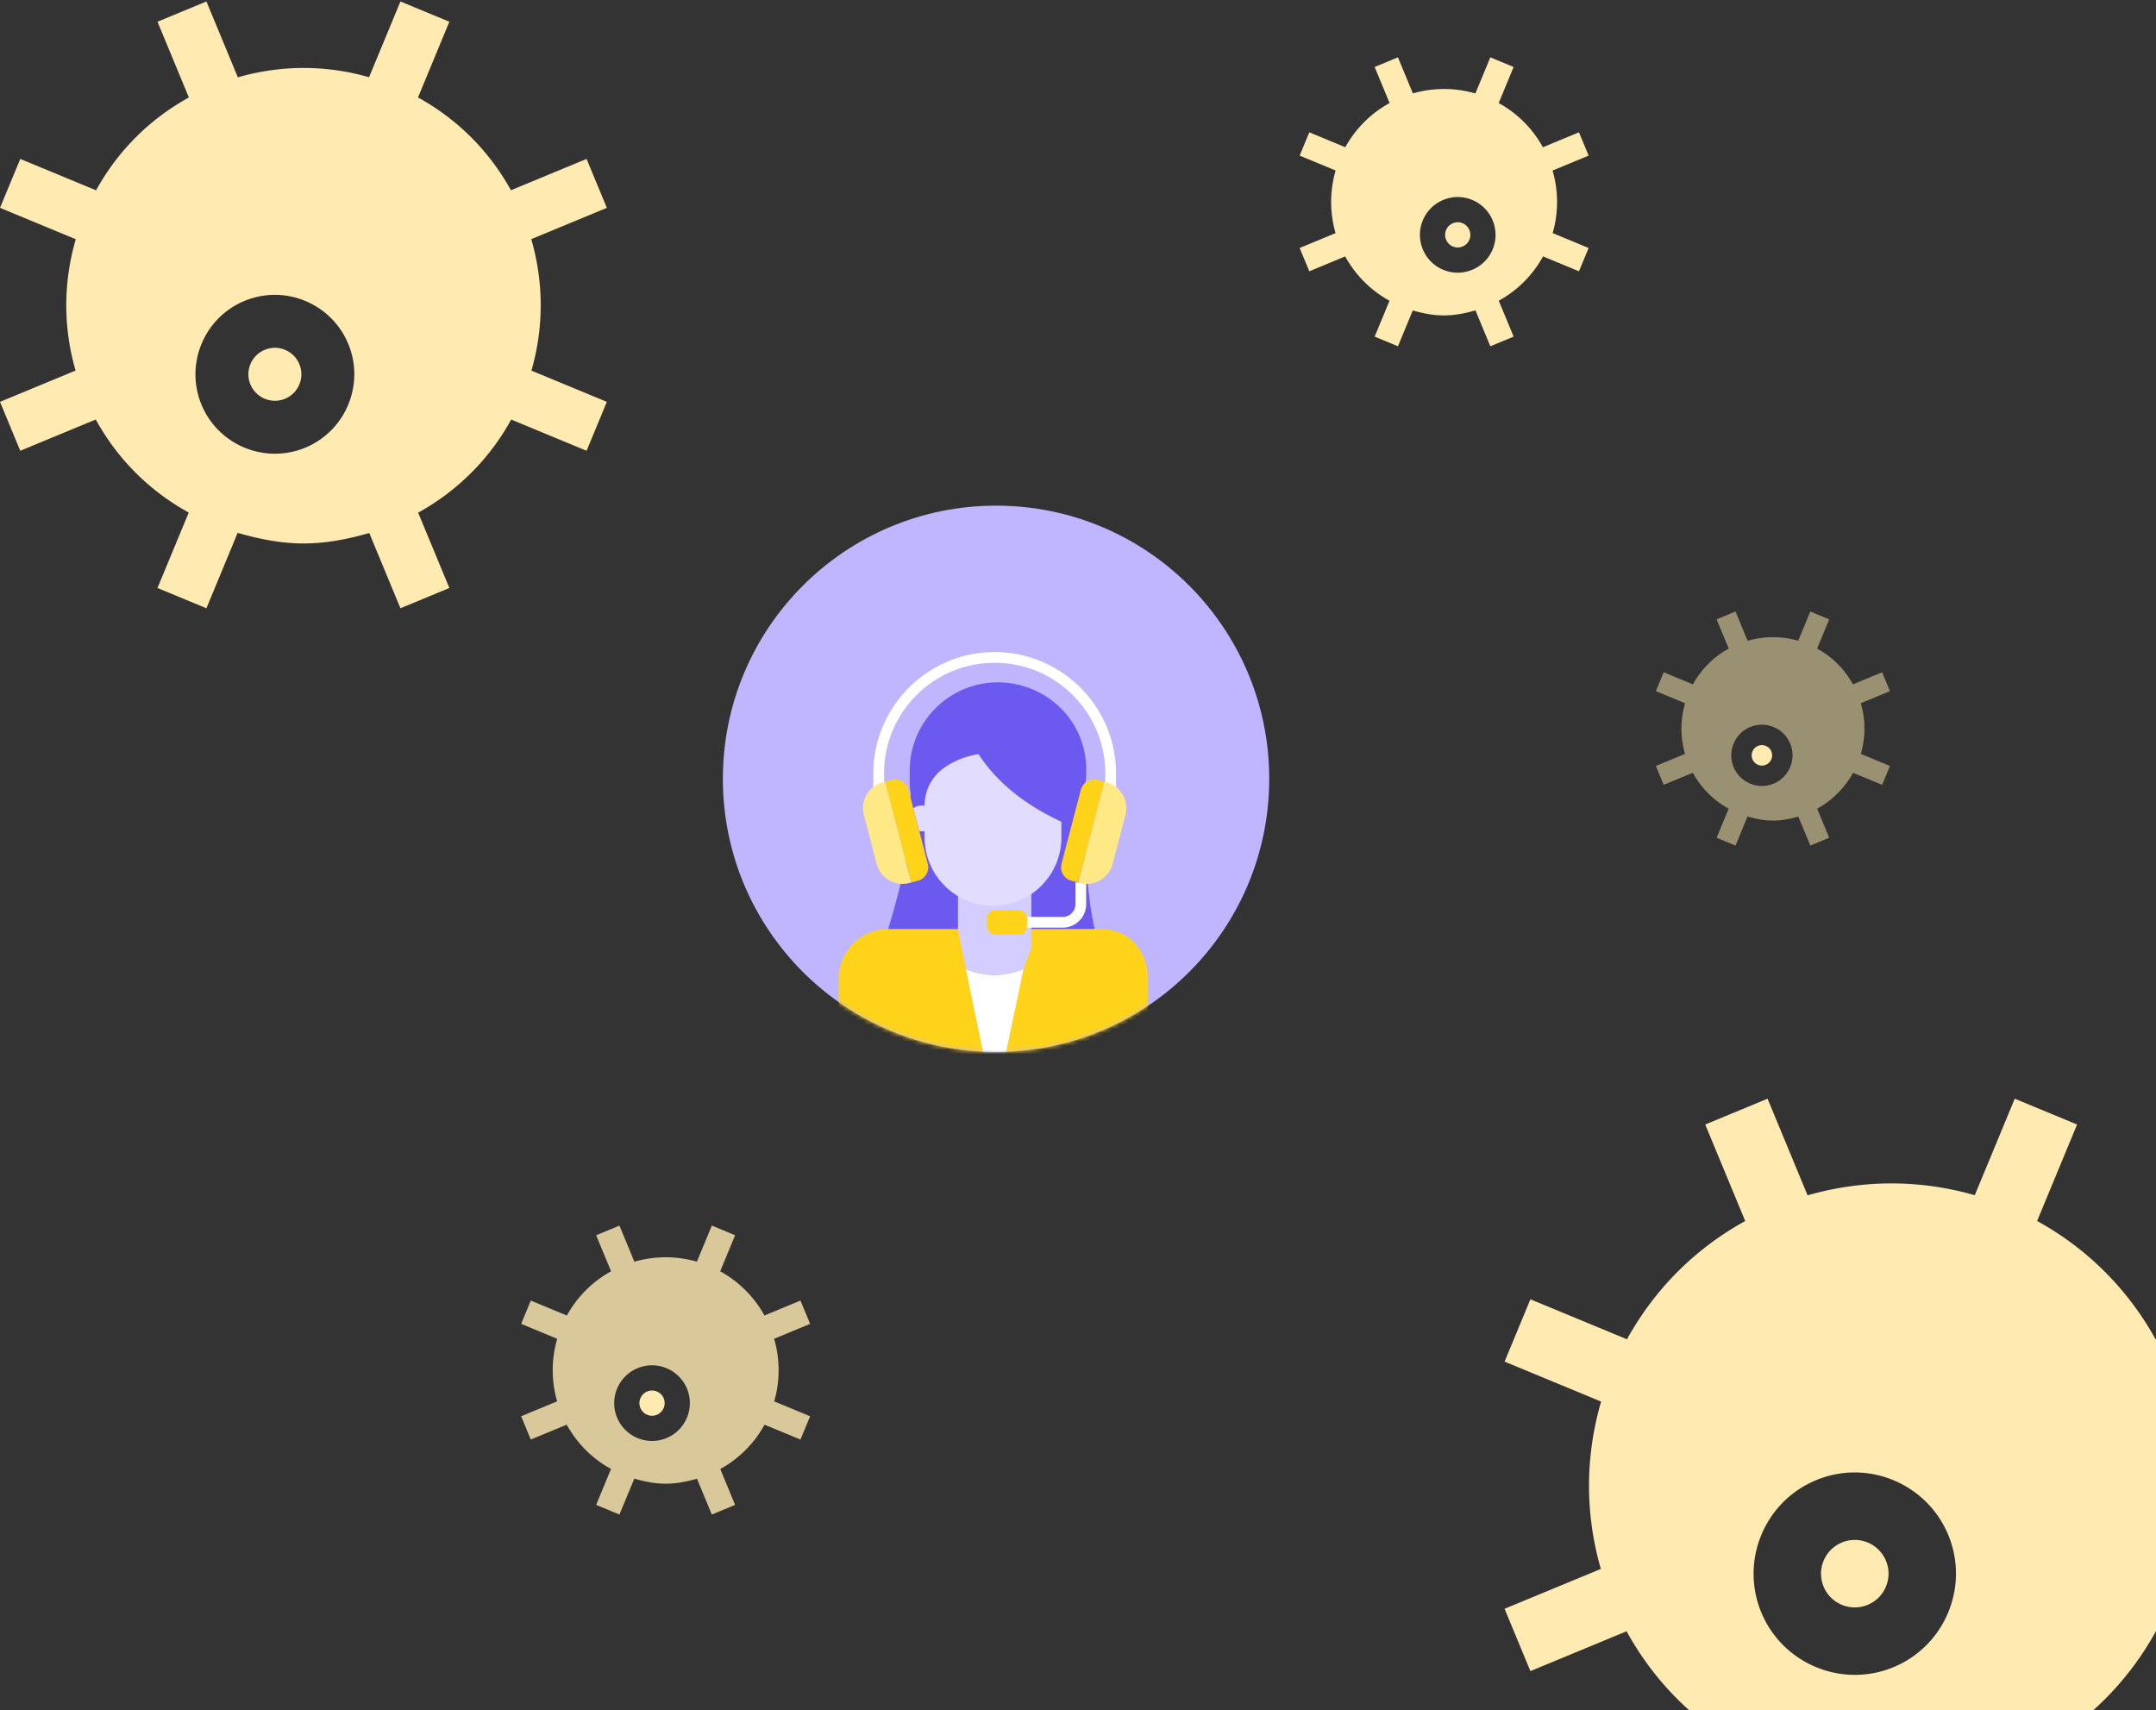 <svg xmlns="http://www.w3.org/2000/svg" xmlns:xlink="http://www.w3.org/1999/xlink" width="513" height="407" viewBox="0 0 513 407"><rect x="0" y="0" width="513" height="407" fill="#333333" stroke="none"/><defs><circle id="7go1zoih7a" cx="65" cy="65" r="65"/></defs><g fill="none" fill-rule="evenodd"><g><g><g><g fill="#FFEBB1" fill-rule="nonzero"><path d="M156.294 331.118a3.01 3.01 0 0 0-1.148-.232 3.02 3.02 0 0 0-2.772 1.855 2.98 2.98 0 0 0 0 2.297c.308.74.885 1.318 1.623 1.623a3.007 3.007 0 0 0 2.297 0 2.983 2.983 0 0 0 1.623-1.623 2.97 2.97 0 0 0 0-2.297 2.98 2.98 0 0 0-1.623-1.623z"/><path d="m190.463 309.485-8.568 3.548a26.687 26.687 0 0 0-10.534-10.514l3.554-8.579-5.543-2.297-3.556 8.585a26.729 26.729 0 0 0-14.868.011l-3.56-8.596-5.543 2.297 3.556 8.584a26.554 26.554 0 0 0-10.515 10.518l-8.589-3.557-2.297 5.543 8.586 3.556a26.558 26.558 0 0 0-.024 14.883L124 337.012l2.297 5.543 8.554-3.542a26.554 26.554 0 0 0 10.534 10.543l-3.54 8.547 5.543 2.297 3.539-8.545c2.463.717 4.965 1.203 7.488 1.203 2.505 0 4.985-.48 7.425-1.185l3.532 8.527 5.543-2.297-3.536-8.535a26.71 26.71 0 0 0 10.543-10.55l8.54 3.537 2.298-5.543-8.546-3.539a26.703 26.703 0 0 0-.018-14.899l8.564-3.546-2.297-5.543zm-31.873 32.719a8.937 8.937 0 0 1-3.434.685c-3.533 0-6.89-2.091-8.326-5.554-1.898-4.585.284-9.862 4.87-11.76 4.581-1.907 9.858.284 11.759 4.87 1.898 4.584-.284 9.86-4.87 11.759z" opacity=".809"/></g><g fill="#FFEBB1" fill-rule="nonzero"><path d="M420.158 177.495a2.451 2.451 0 0 0-.93-.187 2.443 2.443 0 0 0-2.245 1.502 2.4 2.4 0 0 0 0 1.86 2.427 2.427 0 0 0 4.49 0c.249-.6.249-1.26 0-1.86a2.419 2.419 0 0 0-1.315-1.315z"/><path d="m447.835 159.973-6.94 2.874a21.615 21.615 0 0 0-8.532-8.517l2.878-6.948-4.49-1.862-2.88 6.954a21.648 21.648 0 0 0-12.043.009l-2.884-6.963-4.49 1.86 2.88 6.953a21.517 21.517 0 0 0-8.516 8.52l-6.958-2.88-1.86 4.49 6.954 2.88a21.52 21.52 0 0 0-.02 12.055L394 182.27l1.86 4.49 6.93-2.87a21.498 21.498 0 0 0 8.532 8.54l-2.868 6.924 4.49 1.86 2.867-6.922c1.995.581 4.021.975 6.065.975 2.029 0 4.038-.388 6.014-.96l2.861 6.907 4.49-1.86-2.864-6.914a21.635 21.635 0 0 0 8.54-8.545l6.918 2.865 1.86-4.49-6.922-2.867a21.627 21.627 0 0 0-.014-12.068l6.936-2.872-1.86-4.49zm-25.816 26.502a7.256 7.256 0 0 1-2.782.555 7.3 7.3 0 0 1-6.744-4.499c-1.538-3.714.23-7.988 3.944-9.525 3.712-1.545 7.985.23 9.526 3.944 1.537 3.713-.23 7.987-3.944 9.525z" opacity=".506"/></g><g fill="#FFEBB1" fill-rule="nonzero"><path d="M67.817 83.247a6.337 6.337 0 0 0-2.411-.486c-.818 0-1.637.167-2.412.486a6.253 6.253 0 0 0-3.408 3.409 6.244 6.244 0 0 0 0 4.823 6.255 6.255 0 0 0 3.408 3.408c1.563.64 3.273.64 4.823 0a6.256 6.256 0 0 0 3.409-3.408 6.244 6.244 0 0 0 0-4.823 6.255 6.255 0 0 0-3.409-3.409z"/><path d="m139.572 37.819-17.993 7.45c-5.304-9.572-12.995-17.066-22.12-22.08l7.462-18.015L95.281.351 87.813 18.38c-9.99-2.882-20.714-3.002-31.221.022L49.114.35l-11.64 4.823L44.942 23.2c-9.357 5.151-16.917 12.715-22.081 22.088l-18.037-7.47L0 49.459l18.03 7.468c-2.994 10.28-3.013 20.984-.05 31.254L0 95.626l4.823 11.64 17.965-7.44c5.152 9.384 12.726 16.966 22.12 22.141l-7.435 17.95 11.641 4.823 7.433-17.945c5.172 1.506 10.426 2.527 15.725 2.527 5.26 0 10.468-1.007 15.592-2.49l7.417 17.908 11.64-4.823-7.425-17.925c9.599-5.304 17.114-13.01 22.14-22.154l17.936 7.428 4.823-11.64-17.946-7.432c2.892-10.013 3.008-20.763-.037-31.288l17.983-7.447-4.823-11.64zM72.64 106.528a18.784 18.784 0 0 1-7.21 1.44c-7.42 0-14.471-4.393-17.486-11.665-3.987-9.628.597-20.709 10.225-24.695 9.623-4.006 20.703.596 24.696 10.225 3.987 9.628-.597 20.708-10.225 24.695z"/></g><g fill="#FFEBB1" fill-rule="nonzero"><path d="M444.4 367.057a8.08 8.08 0 0 0-3.073-.619 8.046 8.046 0 0 0-3.072.62 7.966 7.966 0 0 0-4.343 4.341 7.956 7.956 0 0 0 0 6.145 7.97 7.97 0 0 0 4.343 4.342c1.99.815 4.17.815 6.144 0a7.97 7.97 0 0 0 4.343-4.342 7.965 7.965 0 0 0 0-6.145 7.97 7.97 0 0 0-4.343-4.342z"/><path d="m535.815 309.18-22.924 9.494c-6.756-12.196-16.555-21.743-28.18-28.13l9.507-22.952-14.83-6.145-9.514 22.969c-12.728-3.672-26.39-3.825-39.776.028l-9.526-22.997-14.83 6.145 9.514 22.965c-11.92 6.563-21.552 16.199-28.131 28.14l-22.98-9.516L358 324.01l22.97 9.512c-3.815 13.098-3.838 26.735-.064 39.819L358 382.828l6.145 14.83 22.887-9.48c6.563 11.955 16.213 21.615 28.181 28.208l-9.472 22.868 14.83 6.145 9.47-22.862c6.588 1.918 13.282 3.22 20.033 3.22 6.7 0 13.336-1.283 19.865-3.172l9.45 22.814 14.829-6.145-9.46-22.836c12.228-6.758 21.803-16.575 28.207-28.224l22.85 9.463 6.144-14.83-22.863-9.468c3.684-12.756 3.833-26.452-.047-39.86l22.91-9.488-6.144-14.83zm-85.27 87.537a23.933 23.933 0 0 1-9.187 1.834c-9.453 0-18.435-5.597-22.276-14.86-5.079-12.268.76-26.384 13.027-31.463 12.259-5.103 26.375.76 31.462 13.027 5.08 12.266-.76 26.382-13.027 31.462z"/></g><g fill="#FFEBB1" fill-rule="nonzero"><path d="M345.706 53.118a3.01 3.01 0 0 1 1.148-.232 3.02 3.02 0 0 1 2.772 1.855 2.98 2.98 0 0 1 0 2.297 2.986 2.986 0 0 1-1.623 1.623 3.007 3.007 0 0 1-2.297 0 2.983 2.983 0 0 1-1.623-1.623 2.97 2.97 0 0 1 0-2.297 2.98 2.98 0 0 1 1.623-1.623z"/><path d="m311.537 31.485 8.568 3.548a26.687 26.687 0 0 1 10.534-10.514l-3.554-8.579 5.543-2.297 3.556 8.585a26.729 26.729 0 0 1 14.868.011l3.56-8.596 5.543 2.297-3.556 8.584a26.554 26.554 0 0 1 10.515 10.518l8.589-3.557L378 37.028l-8.586 3.556a26.558 26.558 0 0 1 .024 14.883L378 59.012l-2.297 5.543-8.554-3.542a26.554 26.554 0 0 1-10.534 10.543l3.54 8.547-5.543 2.297-3.539-8.545c-2.463.717-4.965 1.203-7.488 1.203-2.505 0-4.985-.48-7.425-1.185l-3.532 8.527-5.543-2.297 3.536-8.535a26.71 26.71 0 0 1-10.543-10.55l-8.54 3.537-2.298-5.543 8.546-3.539a26.703 26.703 0 0 1 .018-14.899l-8.564-3.546 2.297-5.543zm31.873 32.719a8.937 8.937 0 0 0 3.434.685c3.533 0 6.89-2.091 8.326-5.554 1.898-4.585-.284-9.862-4.87-11.76-4.581-1.907-9.858.284-11.759 4.87-1.898 4.584.284 9.86 4.87 11.759z"/></g><g><g transform="matrix(-1 0 0 1 302 120.324)"><mask id="q0ldev1y1b" fill="#fff"><use xlink:href="#7go1zoih7a"/></mask><use xlink:href="#7go1zoih7a" fill="#C0B6FF"/><g mask="url(#q0ldev1y1b)"><g transform="matrix(-1 0 0 1 102.6 34.8)"><path fill="#6C5AF0" d="M8.4 76.871c5.024-14.599 7.787-25.468 8.29-32.609.754-10.71.16-30.092 11.85-30.092 11.691 0 25.965-2.975 28.236 10.179 2.27 13.154 1.355 38.865 6.593 48.091 3.492 6.15-14.83 7.628-54.97 4.431z"/><g fill-rule="nonzero"><path fill="#FFD31A" d="M62.511 65.948c2.14-.006 4.238.572 6.07 1.667l.012-.01.277.19.175.112-.01.008c3.045 2.252 4.689 5.986 4.687 9.813v17.998h-9.398v.04H39.83l6.176-29.605v-.213z"/><path fill="#D4CDFF" d="M28.54 58.058v12.305l1.914 5.129.01-.007.004.007a17.58 17.58 0 0 0 13.625.012l.039.028h.002l1.872-5.169V57.552l-17.465.506z"/><path fill="#FFD31A" d="M28.54 65.948v.155l6.095 29.664H10.01l-.001-.041H.16V77.811a11.855 11.855 0 0 1 5.112-9.762l-.009-.01a11.917 11.917 0 0 1 6.773-2.091h16.505z"/><path fill="#6C5AF0" d="M33.414 24.329a19.492 19.492 0 0 0-7.983 3.127 10.818 10.818 0 0 0-3.552 3.95 11.072 11.072 0 0 0-1.276 5.166h-.814a3.003 3.003 0 0 0-1.476.383l-.002-.002a14.39 14.39 0 0 1-1.249-5.87v-2.829c0-11.602 9.407-21.008 21.01-21.008 11.602 0 22.523 9.755 20.822 23.837l-3.37 10.368a64.595 64.595 0 0 1-2.348-1.026c-10.629-4.888-16.52-11.101-19.758-16.098l-.004.002z"/><path fill="#E2DDFF" d="m53.176 40.425-.024.05v3.662c0 8.989-7.286 16.275-16.275 16.275-8.988 0-16.274-7.286-16.274-16.275v-1.463h-.814c-.153 0-.306-.01-.458-.034l-1.427-5.463.094-.024c.1-.073.206-.14.315-.198.451-.252.96-.384 1.476-.383h.814c0-1.8.437-3.573 1.276-5.165a10.813 10.813 0 0 1 3.552-3.951 19.492 19.492 0 0 1 7.983-3.127l.004-.002c3.238 4.997 9.13 11.21 19.758 16.098z"/><path fill="#FFF" d="m44.132 75.496-4.245 20.23h-5.252l-4.23-20.234.034-.007.017.007a17.59 17.59 0 0 0 13.631-.007l.045.011zm9.35-9.883H44.64v-2.556h8.842a3.012 3.012 0 0 0 3.008-3.008v-5.186h2.556v5.186a5.57 5.57 0 0 1-5.564 5.564zm12.666-22.669h-2.556v-14.03c0-14.536-11.783-26.319-26.318-26.319-14.536 0-26.319 11.783-26.319 26.319v11.9H8.4v-11.9C8.4 12.993 21.352.04 37.274.04c15.921 0 28.874 12.953 28.874 28.874v14.03z"/><rect width="9.612" height="5.842" x="35.425" y="61.434" fill="#FFD31A" rx="1.997"/><path fill="#FFE886" d="m57.768 55.038-.18-.042-.485-.128 6.266-23.981.486.126a6.358 6.358 0 0 1 4.545 7.763l-3.048 11.672a6.36 6.36 0 0 1-7.584 4.59z"/><path fill="#FFD31A" d="m63.37 30.887-6.267 23.98-1.538-.4a3.327 3.327 0 0 1-2.38-4.06h.001l2.339-8.956 2.245-8.588a3.327 3.327 0 0 1 4.06-2.378l1.54.402zM20.807 48.286l.554 2.12a3.327 3.327 0 0 1-2.378 4.061l-1.539.4-6.266-23.98 1.538-.402a3.328 3.328 0 0 1 4.062 2.377v.001l1.126 4.314 1.427 5.463 1.476 5.646z"/><path fill="#FFE886" d="m11.178 30.887 6.266 23.98-.486.129a6.361 6.361 0 0 1-7.763-4.548L6.147 38.776a6.362 6.362 0 0 1 4.545-7.763l.486-.126z"/></g></g></g></g></g></g></g></g></g></svg>